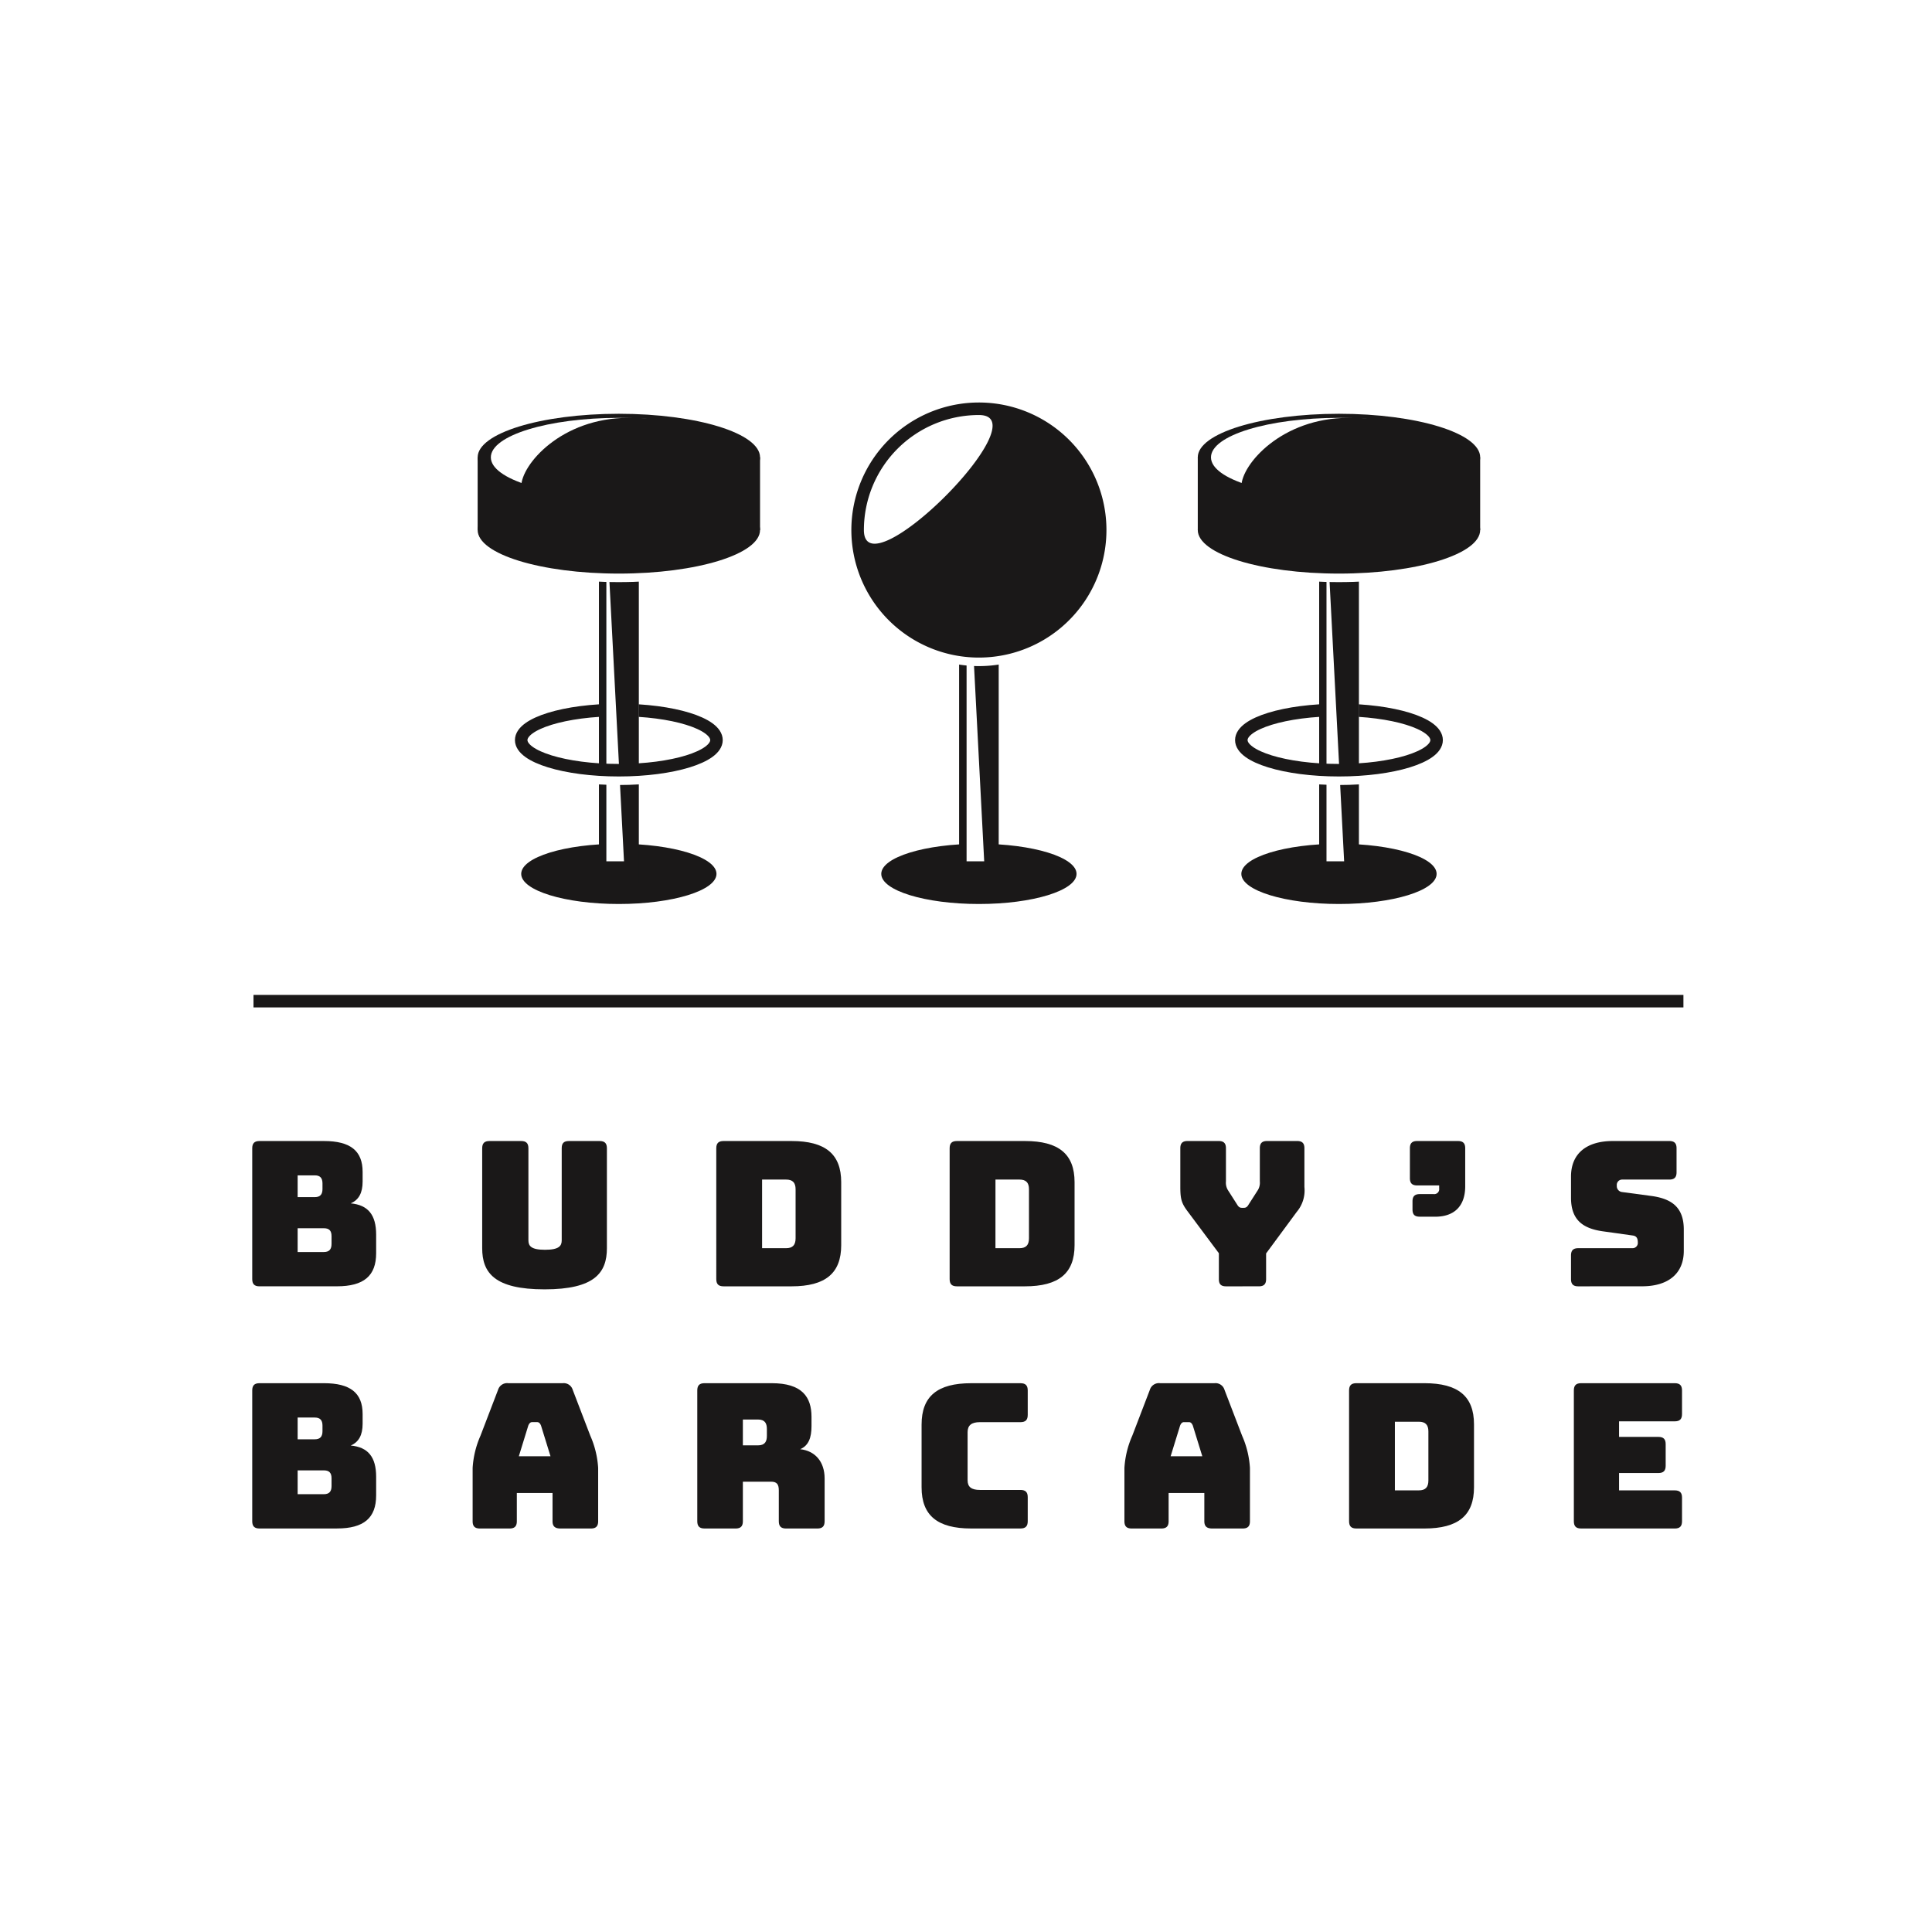 <?xml version="1.0" encoding="UTF-8"?>
<svg xmlns="http://www.w3.org/2000/svg" xmlns:xlink="http://www.w3.org/1999/xlink" width="360" height="360" viewBox="0 0 360 360">
  <defs>
    <clipPath id="clip-path">
      <rect id="Rectangle_1413" data-name="Rectangle 1413" width="266.755" height="209.813" fill="none"></rect>
    </clipPath>
    <clipPath id="clip-path-2">
      <rect id="Rectangle_1414" data-name="Rectangle 1414" width="12.334" height="8.746" fill="none"></rect>
    </clipPath>
    <clipPath id="clip-path-3">
      <path id="Path_6313" data-name="Path 6313" d="M60.8,39.552v5.524h-7.38V39.552H30.8V57.428H83.417V39.552Z" transform="translate(-30.798 -39.552)" fill="none"></path>
    </clipPath>
    <clipPath id="clip-path-6">
      <path id="Path_6335" data-name="Path 6335" d="M159.186,39.552v5.524h-7.378V39.552h-22.62V57.428h52.619V39.552Z" transform="translate(-129.187 -39.552)" fill="none"></path>
    </clipPath>
  </defs>
  <g id="Group_7438" data-name="Group 7438" transform="translate(8196 25)">
    <path id="Path_6340" data-name="Path 6340" d="M0,0H360V360H0Z" transform="translate(-8196 -25)" fill="#fff"></path>
    <g id="Group_7437" data-name="Group 7437" transform="translate(-21.419 -0.094)">
      <g id="Group_7436" data-name="Group 7436" transform="translate(-8127.581 50.094)">
        <rect id="Rectangle_1410" data-name="Rectangle 1410" width="7.378" height="67.192" transform="translate(64.624 22.391)" fill="#1a1818"></rect>
        <g id="Group_7423" data-name="Group 7423">
          <g id="Group_7422" data-name="Group 7422" clip-path="url(#clip-path)">
            <path id="Path_6305" data-name="Path 6305" d="M122.33,65.9c0,3.1-8.145,5.612-18.193,5.612S85.943,69,85.943,65.9s8.146-5.612,18.193-5.612S122.33,62.8,122.33,65.9" transform="translate(31.268 21.934)" fill="#1a1818"></path>
            <path id="Path_6306" data-name="Path 6306" d="M73.136,65.9c0,3.1-8.145,5.612-18.193,5.612S36.749,69,36.749,65.9s8.146-5.612,18.193-5.612S73.136,62.8,73.136,65.9" transform="translate(13.37 21.934)" fill="#1a1818"></path>
            <rect id="Rectangle_1411" data-name="Rectangle 1411" width="7.378" height="67.192" transform="translate(64.624 22.391)" fill="#1a1818"></rect>
            <path id="Path_6307" data-name="Path 6307" d="M51.671,79.518H48.384v-63.1Z" transform="translate(17.603 5.973)" fill="#fff"></path>
            <path id="Path_6308" data-name="Path 6308" d="M83.417,20.756c0,4.483-11.779,8.116-26.31,8.116S30.8,25.239,30.8,20.756s11.779-8.116,26.31-8.116,26.31,3.633,26.31,8.116" transform="translate(11.205 4.599)" fill="#fff"></path>
            <path id="Path_6309" data-name="Path 6309" d="M83.417,19.59c0,4.483-11.779,8.116-26.31,8.116S30.8,24.073,30.8,19.59s11.779-8.116,26.31-8.116,26.31,3.633,26.31,8.116" transform="translate(11.205 4.175)" fill="#1a1818"></path>
            <rect id="Rectangle_1412" data-name="Rectangle 1412" width="52.619" height="13.548" transform="translate(42.003 10.216)" fill="#1a1818"></rect>
            <path id="Path_6310" data-name="Path 6310" d="M83.417,9.656c0,4.483-11.779,8.116-26.31,8.116S30.8,14.139,30.8,9.656,42.577,1.54,57.108,1.54s26.31,3.633,26.31,8.116" transform="translate(11.205 0.56)" fill="#1a1818"></path>
            <path id="Path_6311" data-name="Path 6311" d="M80.3,9.454c0,4.064-10.679,7.358-23.851,7.358S32.6,13.518,32.6,9.454,43.278,2.1,56.452,2.1,80.3,5.39,80.3,9.454" transform="translate(11.861 0.763)" fill="#fff"></path>
            <path id="Path_6312" data-name="Path 6312" d="M79.3,9.454c0,4.064-8.8,9.251-21.273,9.251s-21.274.244-21.274-3.82S44.239,2.1,56.711,2.1,79.3,5.39,79.3,9.454" transform="translate(13.37 0.763)" fill="#1a1818"></path>
          </g>
        </g>
        <g id="Group_7425" data-name="Group 7425" transform="translate(61.926 65.07)">
          <g id="Group_7424" data-name="Group 7424" clip-path="url(#clip-path-2)">
            <ellipse id="Ellipse_693" data-name="Ellipse 693" cx="18.193" cy="5.612" rx="18.193" ry="5.612" transform="translate(-11.807 -6.185)" fill="none" stroke="#fff" stroke-miterlimit="10" stroke-width="2.333"></ellipse>
          </g>
        </g>
        <g id="Group_7427" data-name="Group 7427" transform="translate(42.003 53.942)">
          <g id="Group_7426" data-name="Group 7426" clip-path="url(#clip-path-3)">
            <ellipse id="Ellipse_694" data-name="Ellipse 694" cx="18.193" cy="5.612" rx="18.193" ry="5.612" transform="translate(8.115 3.351)" fill="none" stroke="#1a1818" stroke-miterlimit="10" stroke-width="2.333"></ellipse>
          </g>
        </g>
        <g id="Group_7429" data-name="Group 7429">
          <g id="Group_7428" data-name="Group 7428" clip-path="url(#clip-path)">
            <line id="Line_119" data-name="Line 119" x2="266.447" transform="translate(0.235 111.553)" fill="none" stroke="#1a1818" stroke-miterlimit="10" stroke-width="2.333"></line>
            <path id="Path_6314" data-name="Path 6314" d="M1.354,127.977c-.94,0-1.354-.413-1.354-1.353V102.256c0-.94.415-1.354,1.354-1.354H13.349c4.926,0,7.22,1.806,7.22,5.754v1.8c0,2.106-.715,3.422-2.218,4.061,3.234.3,4.738,2.144,4.738,5.829v3.46c0,4.211-2.294,6.166-7.3,6.166Zm7.107-16.621h3.2c.978,0,1.429-.488,1.429-1.5V108.8c0-1.015-.451-1.5-1.429-1.5h-3.2Zm0,10.229h4.888c.978,0,1.429-.488,1.429-1.5v-1.466c0-1.015-.451-1.466-1.429-1.466H8.461Z" transform="translate(0 36.711)" fill="#1a1818"></path>
            <path id="Path_6315" data-name="Path 6315" d="M43.039,128.541c-9.326,0-11.62-3.084-11.62-7.672V102.256c0-.94.415-1.354,1.354-1.354h5.905c.94,0,1.353.415,1.353,1.354V119.4c0,1.015.45,1.768,3.084,1.768,2.67,0,3.122-.753,3.122-1.768V102.256c0-.94.375-1.354,1.353-1.354H53.3c.941,0,1.356.415,1.356,1.354V120.87c0,4.588-2.294,7.672-11.621,7.672" transform="translate(11.431 36.711)" fill="#1a1818"></path>
            <path id="Path_6316" data-name="Path 6316" d="M64.755,127.977c-.94,0-1.354-.413-1.354-1.353V102.256c0-.94.415-1.354,1.354-1.354H77.428c6.317,0,9.251,2.444,9.251,7.672v11.732c0,5.228-2.934,7.672-9.251,7.672Zm7.182-7.107h4.475c1.2,0,1.768-.565,1.768-1.843V109.89c0-1.241-.563-1.806-1.768-1.806H71.937Z" transform="translate(23.067 36.711)" fill="#1a1818"></path>
            <path id="Path_6317" data-name="Path 6317" d="M96.639,127.977c-.94,0-1.354-.413-1.354-1.353V102.256c0-.94.415-1.354,1.354-1.354h12.673c6.317,0,9.251,2.444,9.251,7.672v11.732c0,5.228-2.934,7.672-9.251,7.672Zm7.182-7.107H108.3c1.2,0,1.768-.565,1.768-1.843V109.89c0-1.241-.563-1.806-1.768-1.806h-4.475Z" transform="translate(34.667 36.711)" fill="#1a1818"></path>
            <path id="Path_6318" data-name="Path 6318" d="M135.339,127.978c-.978,0-1.354-.413-1.354-1.354v-4.813L128.23,114.1c-1.166-1.542-1.429-2.294-1.429-4.626v-7.22c0-.94.413-1.354,1.354-1.354h5.791c.941,0,1.356.415,1.356,1.354v6.167a2.7,2.7,0,0,0,.337,1.579l1.729,2.709c.265.45.49.638.9.638h.376c.415,0,.641-.188.9-.638L141.279,110a2.689,2.689,0,0,0,.338-1.579v-6.167c0-.94.412-1.354,1.354-1.354h5.6c.941,0,1.353.415,1.353,1.354v7.22A6.179,6.179,0,0,1,148.5,114.1l-5.714,7.747v4.775c0,.941-.413,1.354-1.354,1.354Z" transform="translate(46.134 36.711)" fill="#1a1818"></path>
            <path id="Path_6319" data-name="Path 6319" d="M160.008,115c-.938,0-1.353-.375-1.353-1.354v-1.5c0-.941.415-1.354,1.353-1.354h2.6a.924.924,0,0,0,1.015-1.053v-.563h-4.1c-.941,0-1.354-.415-1.354-1.354v-5.566c0-.94.413-1.354,1.354-1.354h7.6c.94,0,1.353.415,1.353,1.354v7.07c0,3.835-2.181,5.678-5.566,5.678Z" transform="translate(57.545 36.711)" fill="#1a1818"></path>
            <path id="Path_6320" data-name="Path 6320" d="M181.533,127.978c-.938,0-1.353-.413-1.353-1.354v-4.4c0-.94.415-1.353,1.353-1.353h10.116a.981.981,0,0,0,.979-1.091c0-.865-.34-1.2-.979-1.278l-5.641-.79c-3.535-.528-5.828-2.031-5.828-6.242v-3.95c0-4.286,2.9-6.619,7.783-6.619h10.53c.94,0,1.354.415,1.354,1.354v4.475c0,.941-.415,1.354-1.354,1.354h-8.763a1,1,0,0,0-1.015,1.128,1.108,1.108,0,0,0,1.015,1.2l5.6.751c3.535.526,5.867,2.031,5.867,6.242v3.948c0,4.288-2.932,6.619-7.785,6.619Z" transform="translate(65.554 36.711)" fill="#1a1818"></path>
            <path id="Path_6321" data-name="Path 6321" d="M1.354,161.064c-.94,0-1.354-.413-1.354-1.353V135.343c0-.94.415-1.354,1.354-1.354H13.349c4.926,0,7.22,1.806,7.22,5.754v1.8c0,2.106-.715,3.422-2.218,4.061,3.234.3,4.738,2.144,4.738,5.829v3.46c0,4.212-2.294,6.166-7.3,6.166Zm7.107-16.621h3.2c.978,0,1.429-.488,1.429-1.5v-1.053c0-1.015-.451-1.5-1.429-1.5h-3.2Zm0,10.229h4.888c.978,0,1.429-.488,1.429-1.5V151.7c0-1.015-.451-1.466-1.429-1.466H8.461Z" transform="translate(0 48.749)" fill="#1a1818"></path>
            <path id="Path_6322" data-name="Path 6322" d="M36.993,161.064H31.465c-.941,0-1.353-.413-1.353-1.354v-9.927a17.444,17.444,0,0,1,1.466-6.017l3.27-8.535a1.767,1.767,0,0,1,1.918-1.241H46.882a1.748,1.748,0,0,1,1.881,1.241l3.272,8.535a17.444,17.444,0,0,1,1.466,6.017v9.927c0,.941-.413,1.354-1.353,1.354H46.47c-1.016,0-1.469-.413-1.469-1.354v-5.264H38.347v5.264c0,.941-.415,1.354-1.354,1.354M38.722,147.6h5.9l-1.768-5.716c-.187-.451-.413-.64-.713-.64H41.2c-.3,0-.525.188-.715.64Z" transform="translate(10.956 48.749)" fill="#1a1818"></path>
            <path id="Path_6323" data-name="Path 6323" d="M62.159,161.064c-.941,0-1.354-.413-1.354-1.354V135.342c0-.94.413-1.353,1.354-1.353H74.681c5.641,0,7.408,2.556,7.408,6.279V142c0,2.107-.526,3.61-2.106,4.288,2.745.3,4.55,2.294,4.55,5.453v7.972c0,.941-.415,1.354-1.353,1.354H77.35c-.94,0-1.353-.413-1.353-1.354v-5.754c0-1.128-.375-1.616-1.429-1.616H69.3v7.37c0,.941-.413,1.354-1.353,1.354ZM69.3,145.571h2.82c1.316,0,1.654-.753,1.654-1.768v-1.278c0-1.016-.338-1.768-1.654-1.768H69.3Z" transform="translate(22.123 48.749)" fill="#1a1818"></path>
            <path id="Path_6324" data-name="Path 6324" d="M100.7,161.064c-6.317,0-9.249-2.444-9.249-7.672V141.7c0-5.264,2.932-7.708,9.249-7.708h9.176c.94,0,1.354.413,1.354,1.353v4.551c0,.94-.415,1.353-1.354,1.353h-7.558c-1.581,0-2.294.6-2.294,1.881v8.949c0,1.241.713,1.8,2.294,1.8h7.558c.94,0,1.354.415,1.354,1.354v4.475c0,.941-.415,1.354-1.354,1.354Z" transform="translate(33.273 48.749)" fill="#1a1818"></path>
            <path id="Path_6325" data-name="Path 6325" d="M126.047,161.064h-5.528c-.942,0-1.354-.413-1.354-1.354v-9.927a17.421,17.421,0,0,1,1.467-6.017l3.27-8.535a1.765,1.765,0,0,1,1.918-1.241h10.116a1.748,1.748,0,0,1,1.879,1.241l3.273,8.535a17.468,17.468,0,0,1,1.465,6.017v9.927c0,.941-.412,1.354-1.353,1.354h-5.676c-1.016,0-1.469-.413-1.469-1.354v-5.264H127.4v5.264c0,.941-.415,1.354-1.353,1.354m1.729-13.462h5.9l-1.766-5.716c-.188-.451-.415-.64-.713-.64h-.941c-.3,0-.526.188-.716.64Z" transform="translate(43.355 48.749)" fill="#1a1818"></path>
            <path id="Path_6326" data-name="Path 6326" d="M151.212,161.064c-.94,0-1.354-.413-1.354-1.353V135.343c0-.94.415-1.354,1.354-1.354h12.673c6.317,0,9.251,2.444,9.251,7.672v11.732c0,5.228-2.934,7.672-9.251,7.672Zm7.182-7.107h4.475c1.2,0,1.768-.565,1.768-1.843v-9.138c0-1.241-.563-1.806-1.768-1.806h-4.475Z" transform="translate(54.522 48.749)" fill="#1a1818"></path>
            <path id="Path_6327" data-name="Path 6327" d="M181.922,161.064c-.94,0-1.354-.413-1.354-1.354V135.342c0-.94.415-1.353,1.354-1.353H199.37c.94,0,1.354.413,1.354,1.353v4.4c0,.941-.415,1.354-1.354,1.354H188.992v2.9h7.332c.94,0,1.354.413,1.354,1.354v4.023c0,.94-.415,1.353-1.354,1.353h-7.332v3.235H199.37c.94,0,1.354.413,1.354,1.353v4.4c0,.941-.415,1.354-1.354,1.354Z" transform="translate(65.696 48.749)" fill="#1a1818"></path>
            <rect id="Rectangle_1415" data-name="Rectangle 1415" width="7.378" height="67.192" transform="translate(198.809 22.391)" fill="#1a1818"></rect>
            <path id="Path_6328" data-name="Path 6328" d="M171.525,65.9c0,3.1-8.145,5.612-18.193,5.612S135.138,69,135.138,65.9s8.146-5.612,18.193-5.612S171.525,62.8,171.525,65.9" transform="translate(49.167 21.934)" fill="#1a1818"></path>
            <rect id="Rectangle_1416" data-name="Rectangle 1416" width="7.378" height="67.192" transform="translate(198.809 22.391)" fill="#1a1818"></rect>
            <path id="Path_6329" data-name="Path 6329" d="M150.06,79.518h-3.287v-63.1Z" transform="translate(53.4 5.973)" fill="#fff"></path>
            <path id="Path_6330" data-name="Path 6330" d="M181.806,20.756c0,4.483-11.779,8.116-26.31,8.116s-26.31-3.633-26.31-8.116,11.779-8.116,26.31-8.116,26.31,3.633,26.31,8.116" transform="translate(47.002 4.599)" fill="#fff"></path>
            <path id="Path_6331" data-name="Path 6331" d="M181.806,19.59c0,4.483-11.779,8.116-26.31,8.116s-26.31-3.633-26.31-8.116,11.779-8.116,26.31-8.116,26.31,3.633,26.31,8.116" transform="translate(47.002 4.175)" fill="#1a1818"></path>
            <rect id="Rectangle_1417" data-name="Rectangle 1417" width="52.619" height="13.548" transform="translate(176.189 10.216)" fill="#1a1818"></rect>
            <path id="Path_6332" data-name="Path 6332" d="M181.806,9.656c0,4.483-11.779,8.116-26.31,8.116s-26.31-3.633-26.31-8.116S140.966,1.54,155.5,1.54s26.31,3.633,26.31,8.116" transform="translate(47.002 0.56)" fill="#1a1818"></path>
            <path id="Path_6333" data-name="Path 6333" d="M178.691,9.454c0,4.064-10.679,7.358-23.851,7.358S130.99,13.518,130.99,9.454,141.667,2.1,154.841,2.1s23.851,3.294,23.851,7.358" transform="translate(47.658 0.763)" fill="#fff"></path>
            <path id="Path_6334" data-name="Path 6334" d="M177.685,9.454c0,4.064-8.8,9.251-21.273,9.251s-21.274.244-21.274-3.82S142.628,2.1,155.1,2.1s22.585,3.294,22.585,7.358" transform="translate(49.167 0.763)" fill="#1a1818"></path>
          </g>
        </g>
        <g id="Group_7431" data-name="Group 7431" transform="translate(196.111 65.07)">
          <g id="Group_7430" data-name="Group 7430" clip-path="url(#clip-path-2)">
            <ellipse id="Ellipse_695" data-name="Ellipse 695" cx="18.193" cy="5.612" rx="18.193" ry="5.612" transform="translate(-11.807 -6.185)" fill="none" stroke="#fff" stroke-miterlimit="10" stroke-width="2.333"></ellipse>
          </g>
        </g>
        <g id="Group_7433" data-name="Group 7433" transform="translate(176.189 53.942)">
          <g id="Group_7432" data-name="Group 7432" clip-path="url(#clip-path-6)">
            <ellipse id="Ellipse_696" data-name="Ellipse 696" cx="18.193" cy="5.612" rx="18.193" ry="5.612" transform="translate(8.115 3.351)" fill="none" stroke="#1a1818" stroke-miterlimit="10" stroke-width="2.333"></ellipse>
          </g>
        </g>
        <g id="Group_7435" data-name="Group 7435">
          <g id="Group_7434" data-name="Group 7434" clip-path="url(#clip-path)">
            <rect id="Rectangle_1420" data-name="Rectangle 1420" width="7.378" height="67.192" transform="translate(131.716 22.391)" fill="#1a1818"></rect>
            <path id="Path_6336" data-name="Path 6336" d="M100.883,79.518H97.6v-63.1Z" transform="translate(35.508 5.973)" fill="#fff"></path>
            <path id="Path_6337" data-name="Path 6337" d="M129.387,24.931A23.765,23.765,0,1,1,105.623,1.166a23.764,23.764,0,0,1,23.765,23.765" transform="translate(29.782 0.424)" fill="#fff"></path>
            <path id="Path_6338" data-name="Path 6338" d="M129.387,23.765A23.765,23.765,0,1,1,105.623,0a23.764,23.764,0,0,1,23.765,23.765" transform="translate(29.782)" fill="#1a1818"></path>
            <path id="Path_6339" data-name="Path 6339" d="M83.57,23.142A21.43,21.43,0,0,1,105,1.712c11.837,0-21.43,33.265-21.43,21.43" transform="translate(30.405 0.623)" fill="#fff"></path>
          </g>
        </g>
      </g>
    </g>
  </g>
</svg>
